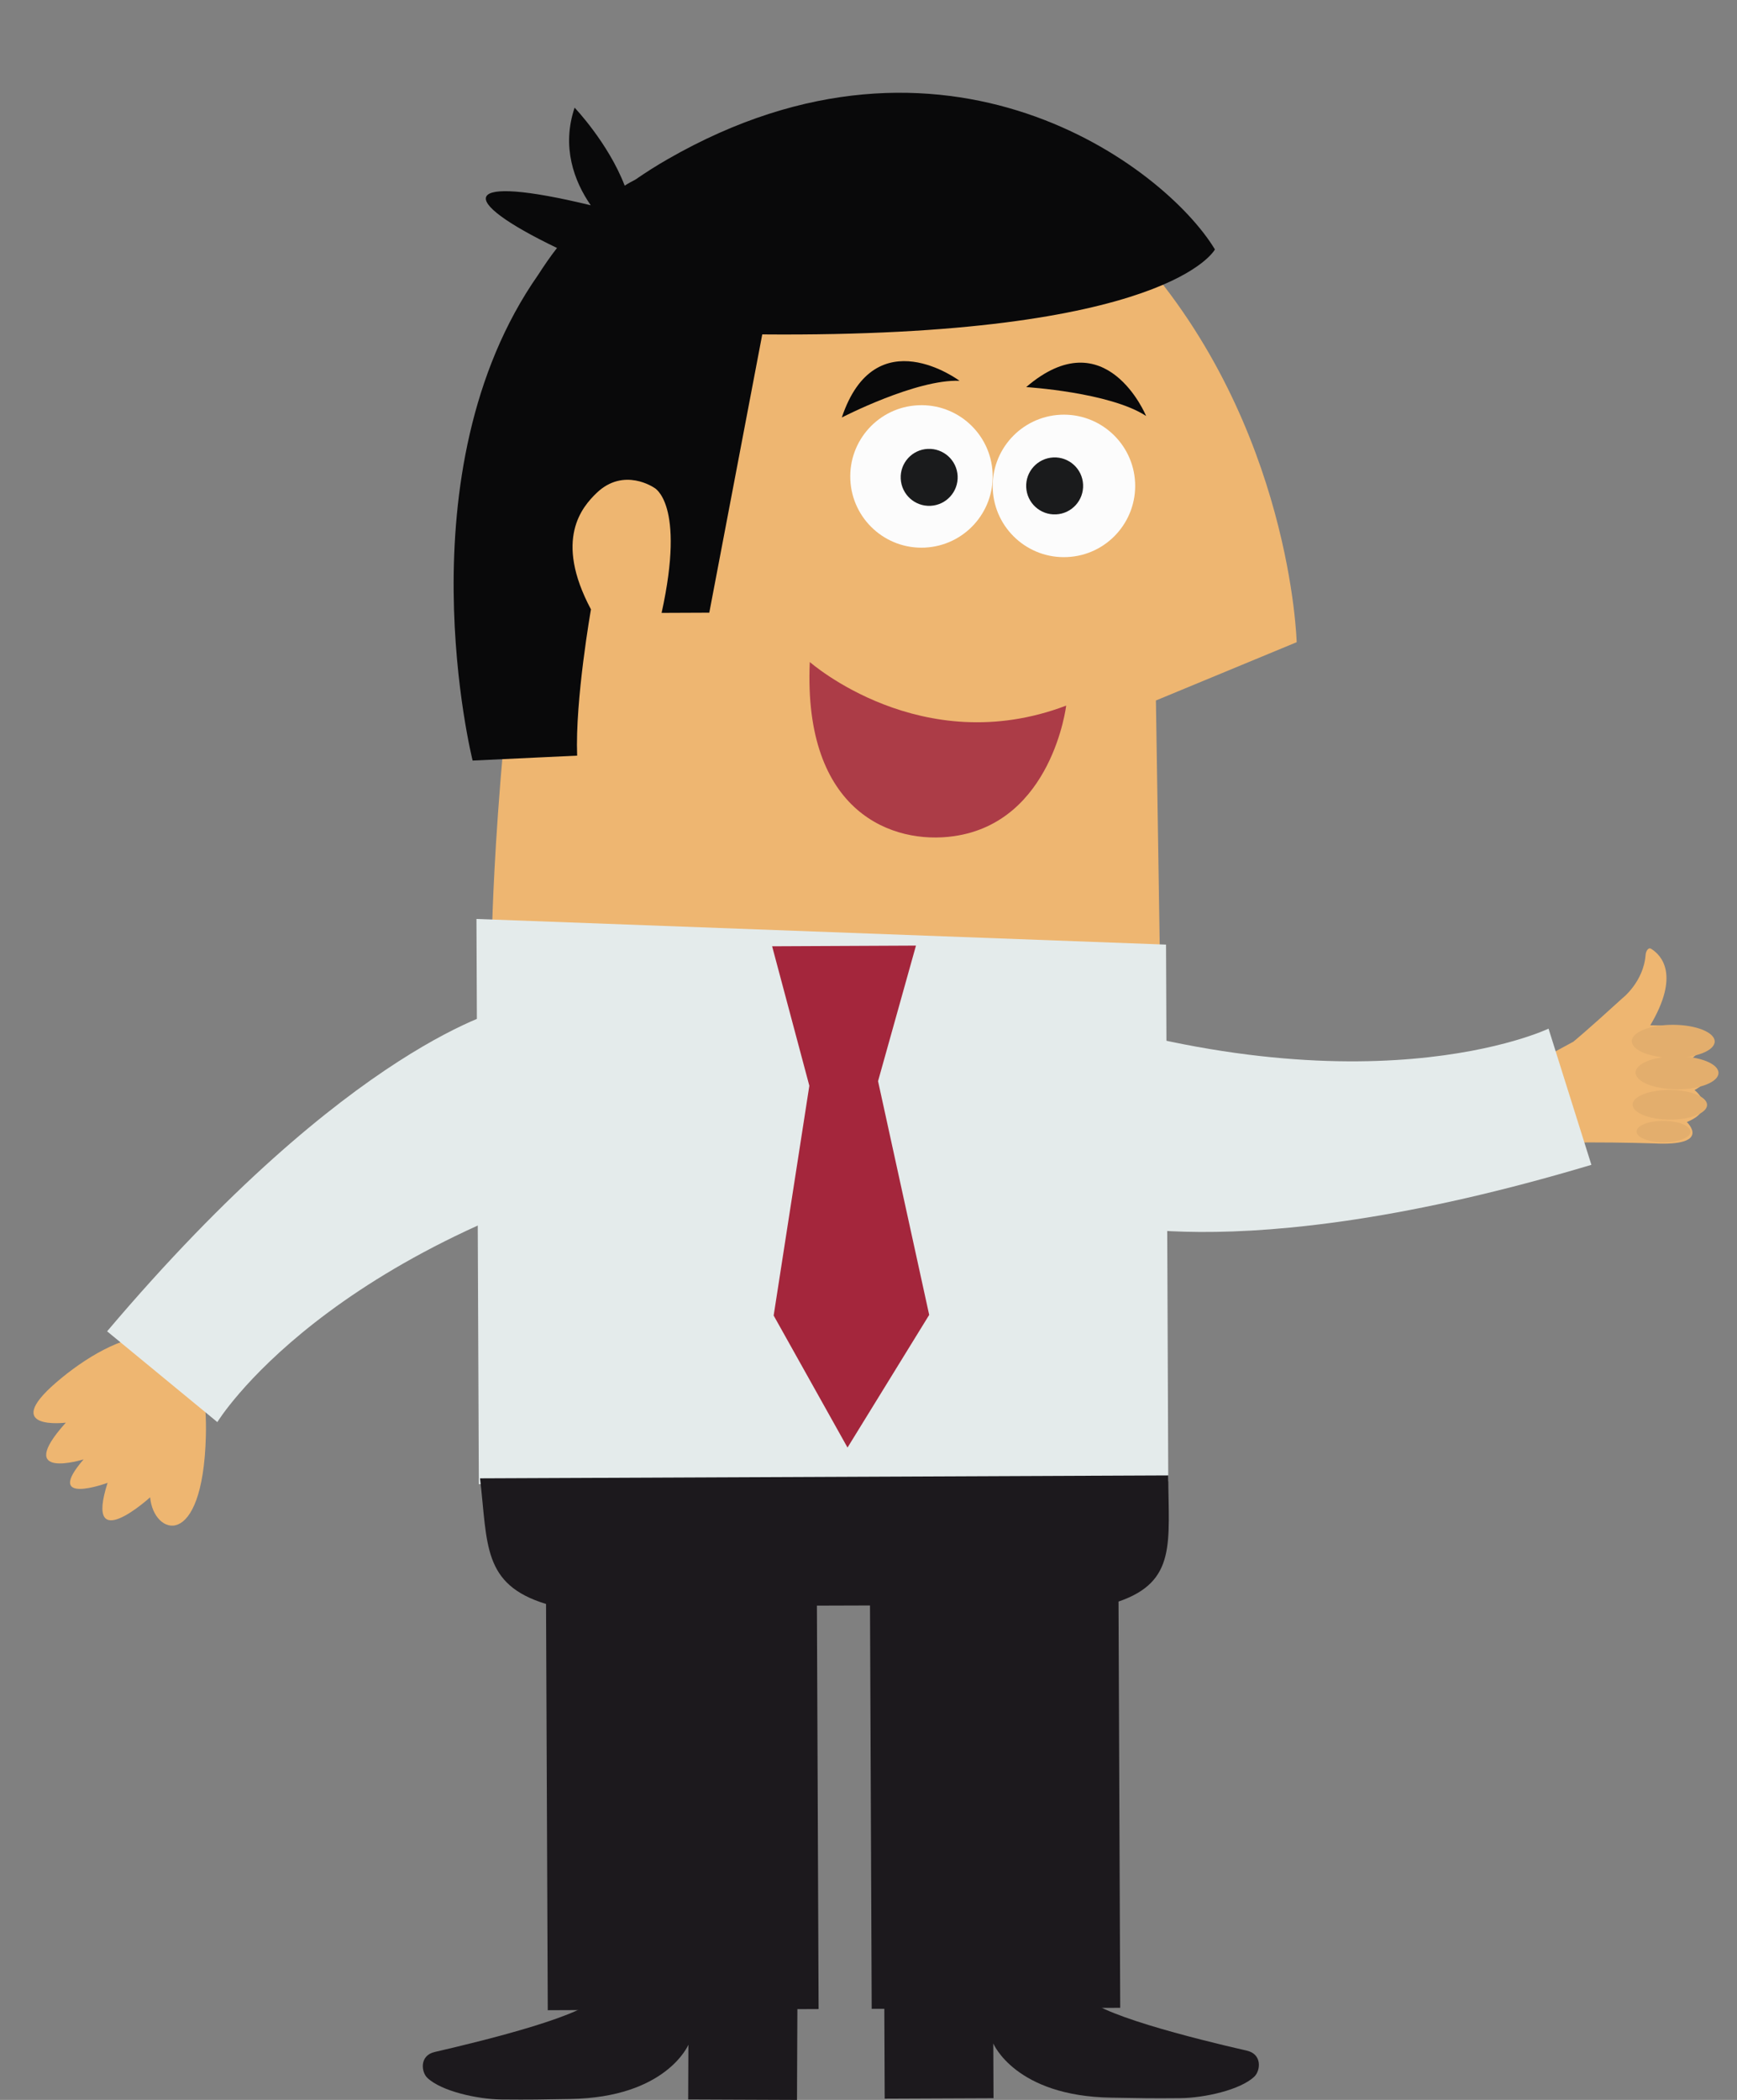<?xml version="1.0" encoding="UTF-8"?><svg xmlns="http://www.w3.org/2000/svg" xmlns:xlink="http://www.w3.org/1999/xlink" height="2159.8" preserveAspectRatio="xMidYMid meet" version="1.0" viewBox="254.6 172.9 1787.4 2159.8" width="1787.4" zoomAndPan="magnify"><rect x="254.6" y="172.9" width="1787.4" height="2159.8" fill="#808080" stroke="none"/><g><g id="change1_1"><path d="M 1824.098 1271.07 L 1873.504 1244.375 C 1873.504 1244.375 1885.418 1234.855 1923.867 1199.789 C 1923.867 1199.789 1945.965 1182.84 1947.969 1154.754 C 1948.172 1151.922 1950.426 1146.723 1953.73 1148.801 C 1964.43 1155.516 1983.422 1175.836 1952.754 1227.488 C 1952.754 1227.488 2042.016 1225.922 1996.414 1260.75 C 1996.414 1260.75 2032.43 1275.406 1998.293 1294.035 C 1998.293 1294.035 2023.473 1313.305 1990.375 1326.957 C 1990.375 1326.957 2017.012 1352.047 1956.301 1348.906 C 1956.301 1348.906 1924.883 1347.828 1886.547 1347.891 L 1836.434 1355.027 L 1824.098 1271.07" fill="#eeb671"/></g><g id="change2_1"><path d="M 1933.723 1243.758 C 1933.711 1253.156 1952.773 1260.852 1976.332 1260.949 C 1999.883 1261.035 2019.02 1253.504 2019.055 1244.102 C 2019.082 1234.738 2000.004 1227.035 1976.457 1226.934 C 1952.898 1226.836 1933.758 1234.402 1933.723 1243.758" fill="#e3ae6d"/></g><g id="change2_2"><path d="M 1937.625 1276.098 C 1937.613 1285.48 1956.676 1293.176 1980.223 1293.277 C 2003.789 1293.363 2022.926 1285.828 2022.953 1276.434 C 2022.977 1267.051 2003.914 1259.371 1980.359 1259.258 C 1956.801 1259.172 1937.664 1266.691 1937.625 1276.098" fill="#e3ae6d"/></g><g id="change2_3"><path d="M 1934.539 1309.027 C 1934.539 1317.469 1951.652 1324.379 1972.801 1324.477 C 1993.977 1324.539 2011.176 1317.777 2011.199 1309.336 C 2011.223 1300.898 1994.098 1294 1972.926 1293.902 C 1951.789 1293.828 1934.574 1300.59 1934.539 1309.027" fill="#e3ae6d"/></g><g id="change2_4"><path d="M 1938.633 1336.652 C 1938.609 1342.77 1951 1347.773 1966.316 1347.832 C 1981.637 1347.906 1994.102 1342.977 1994.102 1336.883 C 1994.125 1330.766 1981.734 1325.789 1966.391 1325.727 C 1951.109 1325.664 1938.656 1330.559 1938.633 1336.652" fill="#e3ae6d"/></g><g id="change3_1"><path d="M 1306.48 1201.492 L 1367.297 1425.16 C 1367.297 1425.16 1518.309 1482.832 1892.168 1370.949 L 1848.07 1230.883 C 1848.07 1230.883 1655.266 1323.426 1306.48 1201.492" fill="#e4ebeb"/></g><g id="change1_2"><path d="M 409.09 1712.91 C 409.09 1712.91 340.742 1775.02 365.293 1698.02 C 365.293 1698.02 298.422 1722.738 340.633 1673.879 C 340.633 1673.879 267.875 1696.629 322.348 1636.121 C 322.348 1636.121 254.57 1644.68 312.414 1594.809 C 370.266 1544.941 470.371 1498.641 466.426 1650.16 C 463.309 1769.109 412.457 1751.949 409.09 1712.91" fill="#eeb671"/></g><g id="change3_2"><path d="M 478.242 1635.551 L 364.816 1542.191 C 617.082 1244.422 775.082 1210.41 775.082 1210.41 L 948.082 1364.621 C 589.258 1452.781 478.242 1635.551 478.242 1635.551" fill="#e4ebeb"/></g><g id="change1_3"><path d="M 1424.754 433.746 C 1266.242 256.328 875.102 294.113 819.879 593.211 C 764.609 892.352 760.852 1132.902 760.852 1132.902 L 1448.492 1178.688 L 1444.047 893.371 L 1588.898 833.418 C 1588.898 833.418 1583.375 611.133 1424.754 433.746" fill="#eeb671"/></g><g id="change4_1"><path d="M 941.895 336.512 C 930.059 343.258 918.965 350.363 908.391 357.648 C 904.684 359.613 900.988 361.52 897.434 363.859 C 880.535 319.93 845.879 283.629 845.879 283.629 C 832.301 323.938 845.277 359.227 862.492 384.027 C 727.047 351.199 723.168 377.711 827.781 427.941 C 820.855 436.746 814.555 446.012 808.5 455.395 C 666.387 658.371 740.938 955.16 740.938 955.16 L 848.488 950.082 C 846.301 892.625 862.703 799.66 862.703 799.66 C 824.223 727.457 853.887 694.105 868.445 680 C 896.586 652.902 927.758 674.547 927.758 674.547 C 927.758 674.547 960.371 690.188 935.391 803.266 L 984.465 803.055 L 1038.977 516.844 C 1457.668 520.371 1504.773 429.445 1504.773 429.445 C 1453.246 344.047 1226.918 172.938 941.895 336.512" fill="#09090a"/></g><g id="change3_3"><path d="M 744.887 1118.07 L 747.332 1699.391 L 1456.762 1696.512 L 1454.461 1144.449 L 744.887 1118.07" fill="#e4ebeb"/></g><g id="change5_1"><path d="M 1197.148 1145.469 L 1049.129 1146.172 L 1087.422 1289.621 L 1050.711 1525.961 L 1126.711 1661.75 L 1210.75 1525.309 L 1158.121 1284.898 L 1197.148 1145.469" fill="#a4263c"/></g><g id="change6_1"><path d="M 702 2283.391 C 685.965 2287.031 688.109 2304.09 694.277 2309.949 C 708.551 2323.73 745.91 2332.012 770.57 2332.25 C 801.641 2332.52 810.297 2332.25 841.422 2331.73 C 940.367 2330.238 962.969 2275.949 962.969 2275.949 L 962.75 2332.25 L 1074.719 2332.699 L 1074.949 2276.41 L 1075.18 2226.27 L 869.141 2225.379 C 864.215 2244.23 753.871 2271.48 702 2283.391" fill="#1c191d"/></g><g id="change6_2"><path d="M 1537.629 2282.051 C 1485.789 2270.23 1375.469 2242.871 1370.531 2224.09 L 1164.52 2224.922 L 1164.73 2275.109 L 1164.961 2331.398 L 1276.941 2330.93 L 1276.711 2274.648 C 1276.711 2274.648 1299.32 2328.988 1398.262 2330.379 C 1429.359 2330.879 1438.059 2331.16 1469.129 2330.879 C 1493.738 2330.699 1531.121 2322.43 1545.41 2308.66 C 1551.551 2302.75 1553.762 2285.711 1537.629 2282.051" fill="#1c191d"/></g><g id="change6_3"><path d="M 748.57 1693.422 C 756.539 1761.391 750.797 1802.57 816.484 1822.609 L 818.254 2240.449 L 1096.949 2239.25 L 1095.211 1824.328 L 1149.84 1824.16 L 1151.59 2239.02 L 1407.309 2237.988 L 1405.57 1820.141 C 1465.672 1799.539 1457.012 1759.238 1456.738 1690.398 L 748.57 1693.422" fill="#1c191d"/></g><g id="change7_1"><path d="M 1087.883 853.785 C 1080.945 1009.578 1173.965 1041.863 1236.105 1032.934 C 1337.367 1018.52 1351.723 898.637 1351.723 898.637 C 1202.832 955.156 1087.883 853.785 1087.883 853.785" fill="#ac3c47"/></g><g id="change8_1"><path d="M 1345.93 599.469 C 1305.492 601.422 1274.273 635.688 1276.168 676.164 C 1278.059 716.523 1312.426 747.805 1352.812 745.852 C 1393.262 744.02 1424.492 709.656 1422.637 669.254 C 1420.73 628.867 1386.402 597.598 1345.93 599.469" fill="#fcfcfc"/></g><g id="change9_1"><path d="M 1338.473 643.398 C 1322.266 644.191 1309.805 657.887 1310.586 674.047 C 1311.332 690.219 1325.043 702.727 1341.25 701.945 C 1357.422 701.199 1369.879 687.48 1369.109 671.281 C 1368.402 655.109 1354.598 642.605 1338.473 643.398" fill="#1a1b1c"/></g><g id="change8_2"><path d="M 1199.367 589.719 C 1158.918 591.594 1127.699 625.941 1129.605 666.355 C 1131.52 706.816 1165.797 738.016 1206.227 736.125 C 1246.676 734.223 1277.91 699.926 1276.008 659.438 C 1274.117 619.039 1239.809 587.805 1199.367 589.719" fill="#fcfcfc"/></g><g id="change9_2"><path d="M 1209.324 634.598 C 1193.191 635.312 1180.672 649.059 1181.461 665.23 C 1182.211 681.398 1195.93 693.926 1212.125 693.145 C 1228.262 692.406 1240.777 678.648 1240.027 662.477 C 1239.23 646.328 1225.512 633.852 1209.324 634.598" fill="#1a1b1c"/></g><g id="change4_2"><path d="M 1310.551 571.035 C 1310.551 571.035 1396.566 576.316 1433.973 600.75 C 1433.973 600.75 1392.711 500.531 1310.551 571.035" fill="#09090a"/></g><g id="change4_3"><path d="M 1120.84 602.301 C 1120.84 602.301 1197.391 562.746 1242 564.578 C 1242 564.578 1155.242 499.668 1120.84 602.301" fill="#09090a"/></g></g></svg>